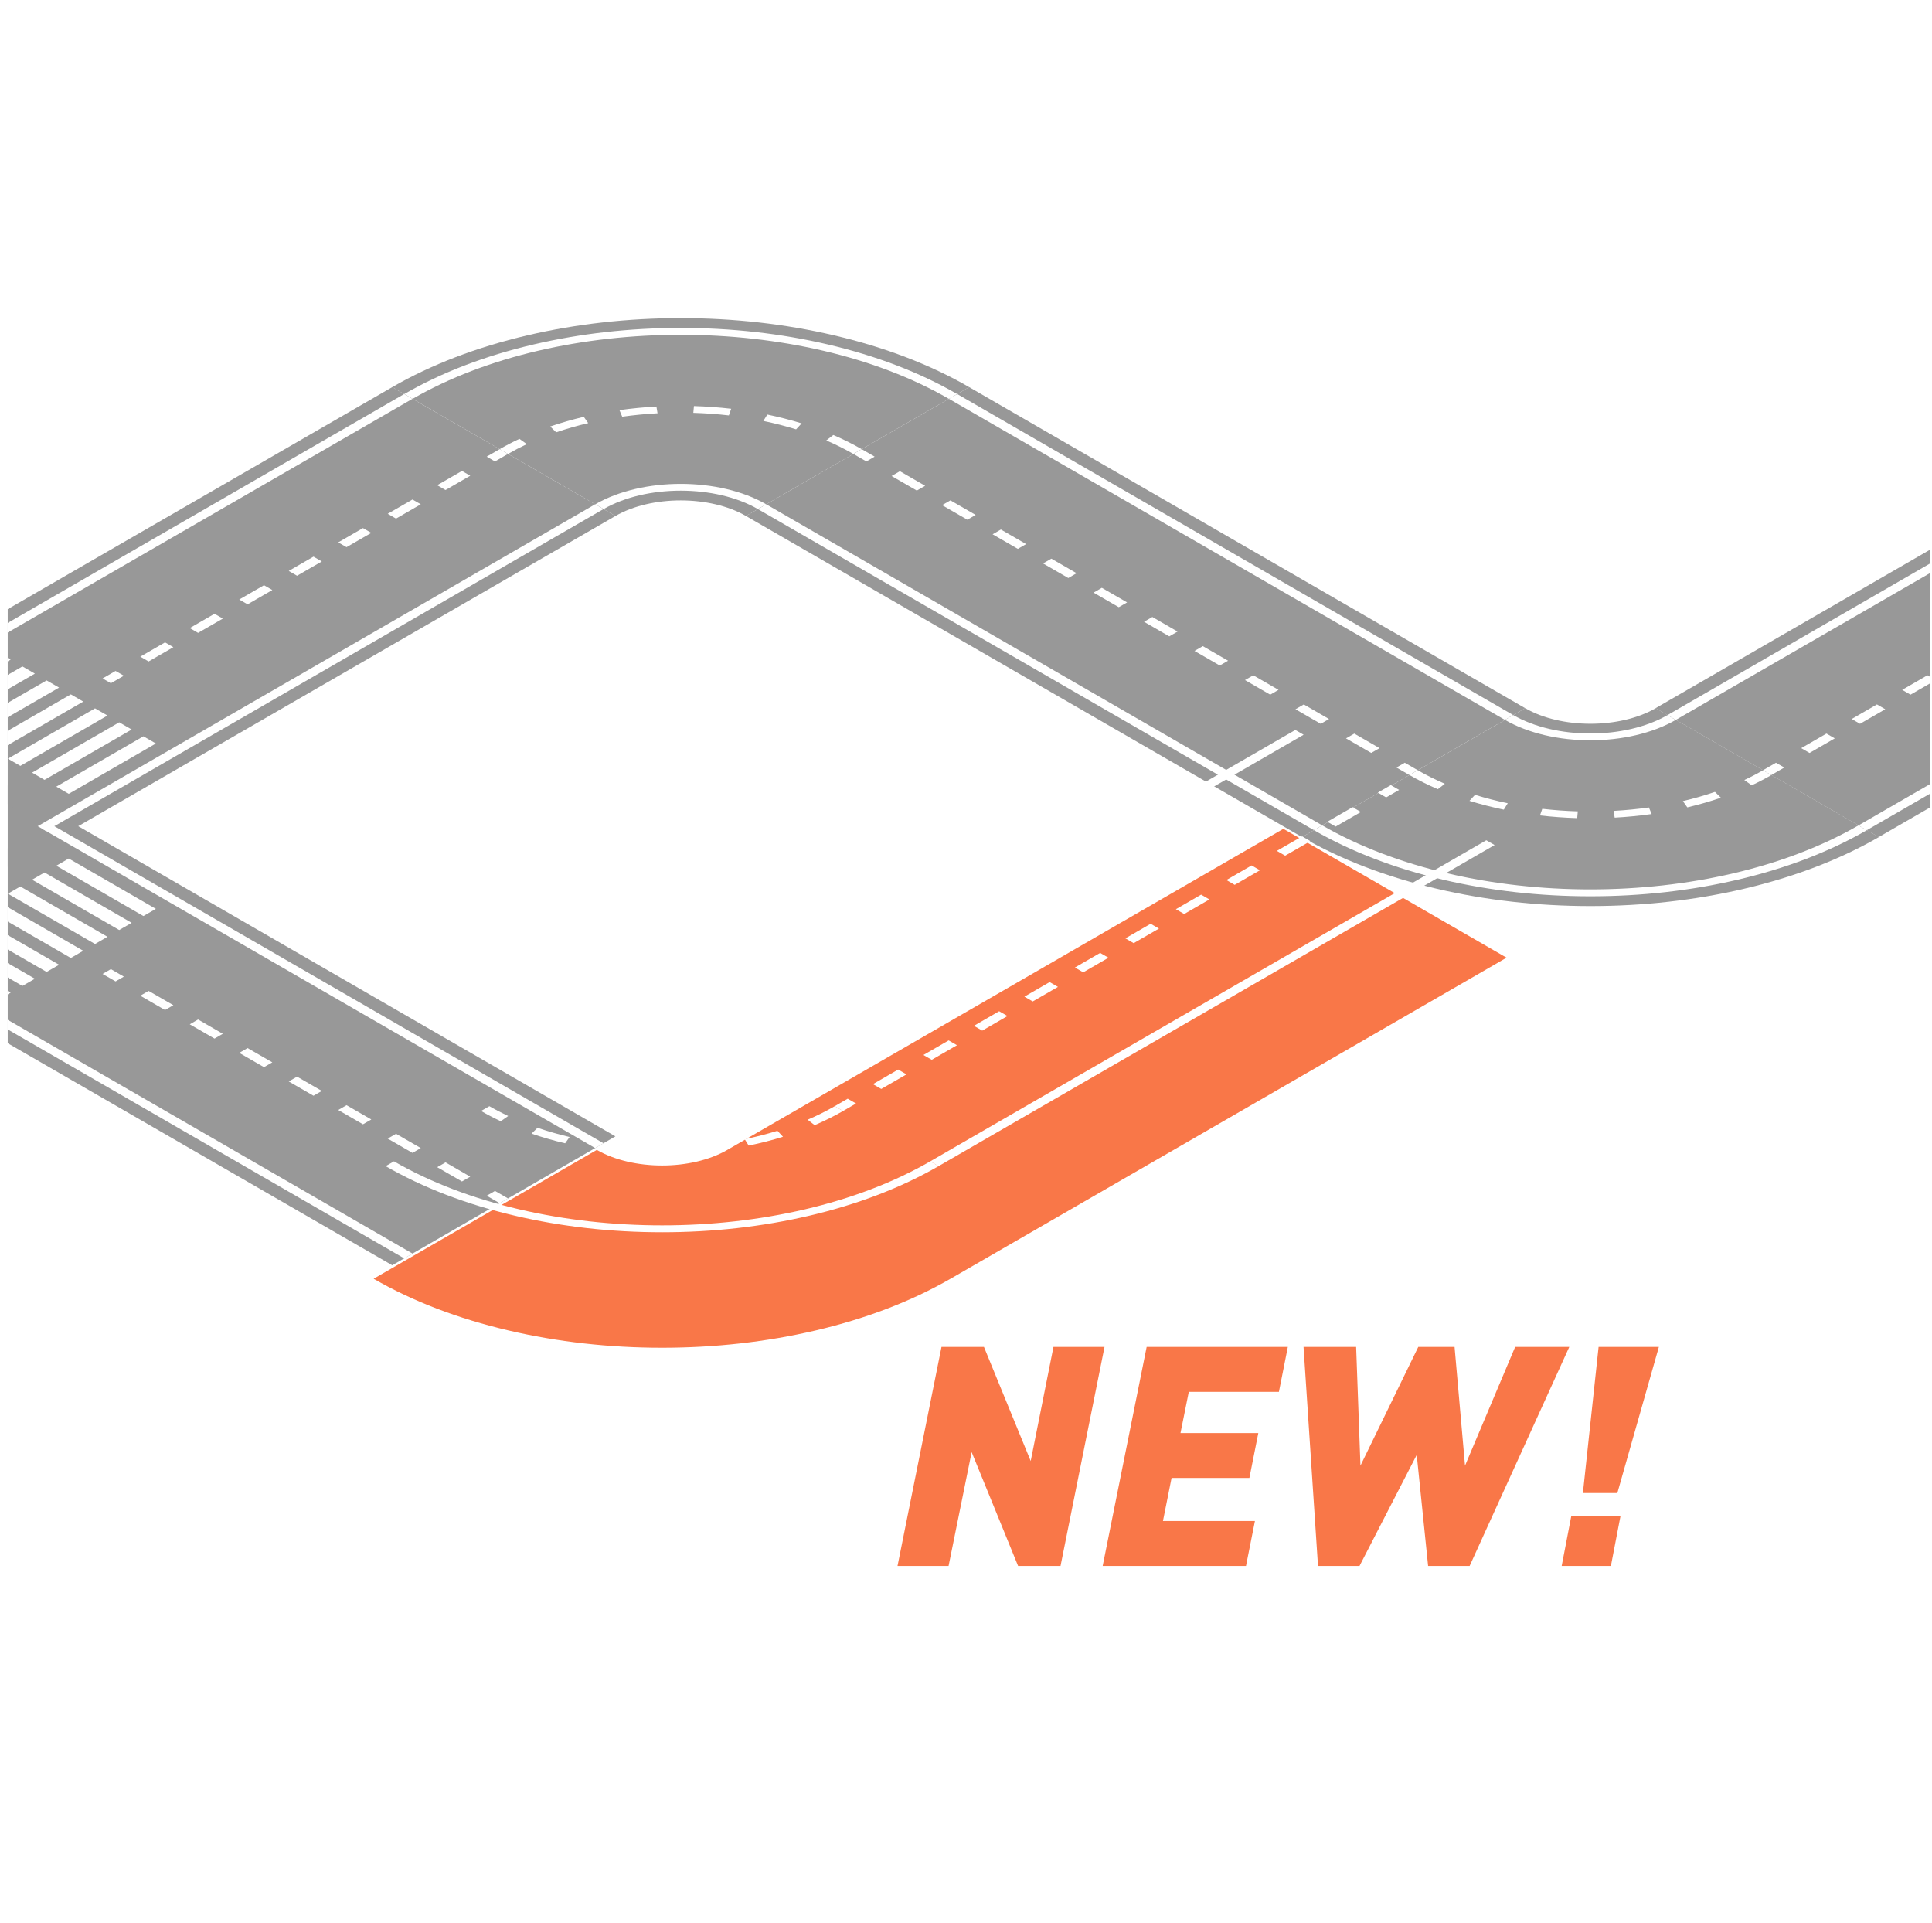 <svg width="201" height="200" viewBox="0 0 201 200" fill="none" xmlns="http://www.w3.org/2000/svg">
<g clip-path="url(#clip0_2403_17393)">
<rect width="200" height="200" transform="translate(0.801)" fill="white"/>
<path d="M100.825 40.268L158.677 73.668L135.457 87.073L77.605 53.673L100.825 40.268Z" fill="#989898"/>
<path d="M79.71 52.456L137.563 85.858L136.7 86.356L78.848 52.956L79.71 52.456Z" fill="white"/>
<path d="M99.583 40.986L157.435 74.386L156.57 74.886L98.718 41.483L99.583 40.986Z" fill="white"/>
<path d="M146.148 79.343L147.5 80.121L146.635 80.621L145.285 79.841L146.148 79.343Z" fill="white"/>
<path d="M93.623 49.016L96.248 50.533L95.383 51.031L92.758 49.516L93.623 49.016ZM98.875 52.048L101.503 53.563L100.64 54.063L98.013 52.546L98.878 52.048H98.875ZM104.128 55.081L106.755 56.598L105.893 57.096L103.265 55.578L104.13 55.081H104.128ZM109.38 58.113L112.005 59.628L111.143 60.128L108.515 58.611L109.38 58.113ZM114.633 61.146L117.26 62.663L116.395 63.161L113.77 61.646L114.633 61.146ZM119.885 64.178L122.51 65.696L121.648 66.196L119.023 64.678L119.888 64.178H119.885ZM125.138 67.211L127.765 68.728L126.9 69.228L124.273 67.711L125.138 67.213V67.211ZM130.39 70.246L133.015 71.761L132.15 72.261L129.525 70.743L130.388 70.246H130.39ZM135.643 73.278L138.268 74.796L137.403 75.293L134.778 73.778L135.64 73.278H135.643ZM140.898 76.311L143.523 77.826L142.658 78.323L140.033 76.808L140.898 76.311Z" fill="white"/>
<path d="M89.648 46.721L90.995 47.501L90.133 47.998L88.783 47.218L89.648 46.721Z" fill="white"/>
<path d="M100.825 40.268L77.608 53.673C73.865 51.513 67.773 51.513 64.028 53.673L40.808 40.268C44.853 37.933 49.58 36.121 54.855 34.886C59.943 33.696 65.313 33.091 70.818 33.091C76.323 33.091 81.693 33.696 86.78 34.886C92.055 36.121 96.78 37.931 100.828 40.268H100.825Z" fill="#989898"/>
<path d="M89.647 46.721L88.782 47.221C87.902 46.713 86.955 46.241 85.965 45.813L86.695 45.248C87.732 45.693 88.725 46.191 89.647 46.721ZM83.4 44.038L82.822 44.661C81.73 44.323 80.585 44.028 79.417 43.786L79.83 43.121C81.052 43.376 82.255 43.683 83.4 44.038ZM76.07 42.518L75.83 43.211C74.615 43.071 73.372 42.981 72.132 42.943L72.195 42.238C73.492 42.276 74.795 42.371 76.07 42.518ZM68.292 42.286L68.407 42.988C67.172 43.056 65.937 43.176 64.735 43.346L64.445 42.661C65.705 42.483 67 42.356 68.292 42.286ZM60.735 43.358L61.197 44.011C60.05 44.281 58.93 44.603 57.862 44.968L57.24 44.363C58.357 43.981 59.532 43.643 60.735 43.358ZM54.04 45.651L54.81 46.198C54.132 46.516 53.472 46.861 52.85 47.221L51.985 46.721C52.637 46.343 53.327 45.983 54.04 45.651Z" fill="white"/>
<path d="M79.713 52.456L78.848 52.956C74.423 50.401 67.223 50.401 62.798 52.956L61.933 52.456C66.835 49.626 74.81 49.626 79.71 52.456H79.713Z" fill="white"/>
<path d="M99.583 40.986L98.718 41.486C83.335 32.606 58.307 32.606 42.925 41.486L42.06 40.988C45.943 38.746 50.47 37.011 55.515 35.831C60.388 34.691 65.538 34.111 70.82 34.111C76.103 34.111 81.253 34.688 86.125 35.831C91.17 37.013 95.698 38.748 99.58 40.988L99.583 40.986Z" fill="white"/>
<path d="M172.255 73.668L195.475 87.073C191.43 89.408 186.703 91.218 181.428 92.456C176.34 93.646 170.97 94.251 165.468 94.251C159.965 94.251 154.593 93.646 149.505 92.456C144.23 91.221 139.505 89.411 135.458 87.073L158.678 73.668C162.42 75.828 168.513 75.828 172.255 73.668Z" fill="#989898"/>
<path d="M183.433 80.12L184.298 80.618C183.645 80.995 182.955 81.355 182.245 81.688L181.475 81.14C182.155 80.823 182.815 80.478 183.435 80.118L183.433 80.12ZM178.418 82.373L179.04 82.98C177.923 83.363 176.748 83.7 175.545 83.985L175.083 83.333C176.23 83.063 177.353 82.74 178.418 82.375V82.373ZM171.545 83.993L171.835 84.678C170.575 84.855 169.28 84.983 167.988 85.053L167.873 84.35C169.108 84.283 170.343 84.163 171.545 83.993ZM164.15 84.398L164.088 85.103C162.79 85.063 161.488 84.97 160.215 84.823L160.455 84.133C161.67 84.273 162.913 84.363 164.153 84.4L164.15 84.398ZM156.863 83.555L156.45 84.22C155.228 83.968 154.025 83.658 152.88 83.303L153.458 82.68C154.55 83.018 155.695 83.313 156.863 83.555ZM150.318 81.528L149.588 82.093C148.55 81.648 147.558 81.15 146.635 80.62L147.5 80.123C148.38 80.63 149.328 81.103 150.318 81.53V81.528Z" fill="white"/>
<path d="M173.483 74.385L174.348 74.885C169.445 77.716 161.473 77.716 156.57 74.885L157.435 74.385C161.86 76.941 169.058 76.941 173.485 74.385H173.483Z" fill="white"/>
<path d="M193.355 85.858L194.22 86.356C190.338 88.598 185.81 90.333 180.765 91.513C175.893 92.653 170.743 93.233 165.46 93.233C160.178 93.233 155.028 92.656 150.155 91.513C145.11 90.331 140.583 88.596 136.7 86.356L137.563 85.856C152.945 94.736 177.973 94.736 193.355 85.856V85.858Z" fill="white"/>
<path d="M253.313 53.673L195.46 87.073L172.24 73.668L230.093 40.268L253.313 53.673Z" fill="#989898"/>
<path d="M232.2 41.483L174.348 74.883L173.483 74.386L231.335 40.983L232.2 41.483Z" fill="white"/>
<path d="M252.071 52.956L194.218 86.356L193.353 85.858L251.208 52.456L252.071 52.956Z" fill="white"/>
<path d="M238.161 49.516L235.533 51.033L234.668 50.533L237.296 49.016L238.158 49.516H238.161ZM232.906 52.548L230.281 54.063L229.416 53.563L232.041 52.048L232.906 52.548ZM227.653 55.581L225.028 57.096L224.163 56.596L226.788 55.078L227.653 55.578V55.581ZM222.401 58.613L219.776 60.131L218.911 59.631L221.536 58.116L222.401 58.616V58.613ZM217.148 61.646L214.521 63.163L213.656 62.663L216.283 61.146L217.148 61.646ZM211.896 64.678L209.271 66.196L208.406 65.696L211.031 64.178L211.896 64.678ZM206.643 67.711L204.016 69.226L203.151 68.726L205.776 67.211L206.641 67.711H206.643ZM201.391 70.743L198.763 72.261L197.898 71.761L200.526 70.243L201.391 70.743ZM196.138 73.776L193.511 75.293L192.646 74.793L195.271 73.276L196.136 73.776H196.138ZM190.886 76.808L188.258 78.326L187.393 77.826L190.018 76.308L190.883 76.808H190.886Z" fill="white"/>
<path d="M185.633 79.841L184.283 80.621L183.418 80.121L184.768 79.343L185.633 79.841Z" fill="white"/>
<path d="M8.135 85.941L-70.972 131.616L-94.192 118.211L-15.082 72.536L8.135 85.941Z" fill="#989898"/>
<path d="M64.028 53.673L6.463 86.908L-16.757 73.503L40.808 40.268L64.028 53.673Z" fill="#989898"/>
<path d="M64.025 118.208L40.808 131.616L-16.757 98.381L6.463 84.973L64.025 118.208Z" fill="#989898"/>
<path d="M62.785 52.956L4.787 86.441L3.922 85.941L61.92 52.456L62.785 52.956Z" fill="white"/>
<path d="M42.913 41.483L-15.082 74.968L-15.947 74.468L42.05 40.986L42.913 41.483Z" fill="white"/>
<path d="M12.885 70.291L11.535 71.071L10.672 70.573L12.022 69.793L12.885 70.291Z" fill="white"/>
<path d="M48.925 49.486L46.35 50.973L45.485 50.473L48.06 48.988L48.925 49.486ZM43.777 52.458L41.202 53.946L40.337 53.446L42.912 51.961L43.777 52.458ZM38.627 55.431L36.052 56.918L35.187 56.421L37.762 54.933L38.627 55.431ZM33.48 58.403L30.905 59.891L30.04 59.391L32.615 57.903L33.48 58.403ZM28.33 61.376L25.755 62.863L24.89 62.363L27.465 60.876L28.33 61.376ZM23.182 64.346L20.607 65.833L19.742 65.333L22.317 63.846L23.182 64.346ZM18.035 67.321L15.46 68.806L14.595 68.306L17.17 66.821L18.035 67.321Z" fill="white"/>
<path d="M52.847 47.218L51.497 47.998L50.635 47.501L51.985 46.721L52.847 47.218Z" fill="white"/>
<path d="M16.215 77.341L7.15 82.576L5.855 81.828L14.92 76.593L16.215 77.341Z" fill="white"/>
<path d="M13.697 75.888L4.632 81.121L3.337 80.373L12.402 75.138L13.697 75.888Z" fill="white"/>
<path d="M11.18 74.433L2.115 79.668L0.817 78.921L9.885 73.686L11.18 74.433Z" fill="white"/>
<path d="M8.662 72.981L-0.403 78.213L-1.7 77.466L7.367 72.231L8.662 72.981Z" fill="white"/>
<path d="M6.145 71.526L-2.92 76.761L-4.217 76.013L4.848 70.778L6.145 71.526Z" fill="white"/>
<path d="M3.628 70.073L-5.44 75.306L-6.735 74.558L2.33 69.323L3.628 70.073Z" fill="white"/>
<path d="M1.108 68.618L-7.957 73.853L-9.252 73.106L-0.187 67.871L1.108 68.618Z" fill="white"/>
<path d="M42.915 130.398L42.05 130.898L-15.515 97.663L-14.65 97.163L42.915 130.398Z" fill="white"/>
<path d="M62.785 118.926L61.92 119.426L4.355 86.191L5.22 85.691L62.785 118.926Z" fill="white"/>
<path d="M12.885 101.591L12.022 102.088L10.672 101.311L11.535 100.811L12.885 101.591Z" fill="white"/>
<path d="M48.925 122.398L48.06 122.898L45.485 121.413L46.35 120.913L48.925 122.401V122.398ZM43.777 119.426L42.912 119.926L40.337 118.441L41.202 117.941L43.777 119.426ZM38.627 116.453L37.762 116.953L35.187 115.466L36.052 114.966L38.627 116.451V116.453ZM33.48 113.481L32.615 113.981L30.04 112.496L30.905 111.996L33.48 113.481ZM28.33 110.508L27.465 111.008L24.89 109.523L25.755 109.023L28.33 110.508ZM23.182 107.536L22.317 108.036L19.742 106.551L20.607 106.051L23.18 107.536H23.182ZM18.035 104.563L17.17 105.063L14.595 103.576L15.46 103.076L18.035 104.561V104.563Z" fill="white"/>
<path d="M52.85 124.663L51.985 125.161L50.635 124.383L51.497 123.883L52.85 124.663Z" fill="white"/>
<path d="M1.108 103.263L-0.187 104.011L-9.252 98.778L-7.957 98.031L1.108 103.263Z" fill="white"/>
<path d="M3.628 101.811L2.33 102.558L-6.735 97.323L-5.44 96.576L3.628 101.811Z" fill="white"/>
<path d="M6.145 100.356L4.848 101.103L-4.217 95.871L-2.922 95.121L6.145 100.356Z" fill="white"/>
<path d="M8.662 98.903L7.367 99.651L-1.7 94.416L-0.403 93.668L8.662 98.903Z" fill="white"/>
<path d="M11.18 97.448L9.885 98.196L0.817 92.963L2.115 92.216L11.18 97.448Z" fill="white"/>
<path d="M13.697 95.996L12.402 96.743L3.337 91.508L4.632 90.761L13.697 95.996Z" fill="white"/>
<path d="M16.215 94.541L14.92 95.288L5.855 90.056L7.15 89.306L16.215 94.541Z" fill="white"/>
<g filter="url(#filter0_d_2403_17393)">
<path fill-rule="evenodd" clip-rule="evenodd" d="M98.885 122.022L156.738 88.62L133.518 75.215L75.666 108.615H75.666L75.665 108.615L75.667 108.616C71.924 110.777 65.835 110.777 62.091 108.615L38.871 122.02C42.916 124.357 47.643 126.167 52.918 127.402C58.003 128.592 63.373 129.197 68.878 129.197C74.381 129.197 79.753 128.592 84.838 127.402C90.112 126.167 94.839 124.355 98.883 122.021L98.885 122.022Z" fill="#F97748"/>
</g>
<path d="M86.843 115.07L87.708 115.57C86.788 116.102 85.793 116.597 84.755 117.042L84.025 116.477C85.015 116.052 85.963 115.577 86.843 115.07ZM80.883 117.63L81.46 118.252C80.315 118.607 79.115 118.915 77.89 119.167L77.478 118.505C78.645 118.262 79.79 117.97 80.883 117.63ZM73.89 119.08L74.13 119.772C72.858 119.92 71.555 120.015 70.258 120.052L70.195 119.347C71.433 119.31 72.678 119.22 73.893 119.08H73.89ZM66.47 119.3L66.355 120.002C65.06 119.932 63.768 119.805 62.508 119.627L62.8 118.942C64.003 119.112 65.238 119.232 66.47 119.3ZM59.258 118.277L58.795 118.93C57.593 118.647 56.418 118.307 55.3 117.925L55.923 117.317C56.988 117.682 58.11 118.005 59.258 118.275V118.277ZM52.87 116.09L52.1 116.637C51.39 116.305 50.698 115.945 50.048 115.567L50.913 115.07C51.535 115.43 52.195 115.772 52.873 116.092L52.87 116.09Z" fill="white"/>
<path d="M76.908 109.333L77.773 109.83C72.873 112.66 64.898 112.66 59.996 109.83L60.858 109.333C65.283 111.888 72.483 111.888 76.908 109.333Z" fill="white"/>
<path d="M96.778 120.805L97.643 121.305C93.76 123.545 89.233 125.282 84.188 126.462C79.316 127.602 74.165 128.182 68.883 128.182C63.6 128.182 58.45 127.605 53.578 126.462C48.533 125.282 44.005 123.545 40.123 121.305L40.988 120.805C56.37 129.685 81.398 129.685 96.781 120.805H96.778Z" fill="white"/>
<path d="M135.626 76.43L77.773 109.832L76.908 109.332L134.761 75.933L135.626 76.43Z" fill="white"/>
<path d="M155.495 87.902L97.643 121.305L96.778 120.805L154.63 87.405L155.495 87.902Z" fill="white"/>
<path d="M145.56 82.168L144.21 82.948L143.345 82.448L144.695 81.668L145.56 82.168Z" fill="white"/>
<path d="M141.583 84.463L138.955 85.98L138.09 85.48L140.718 83.963L141.58 84.463H141.583ZM136.33 87.495L133.705 89.01L132.84 88.51L135.465 86.995L136.33 87.495ZM131.078 90.528L128.453 92.043L127.588 91.543L130.213 90.025L131.078 90.525V90.528ZM125.825 93.56L123.2 95.078L122.335 94.578L124.96 93.062L125.825 93.562V93.56ZM120.573 96.593L117.945 98.11L117.08 97.61L119.708 96.093L120.573 96.593ZM115.32 99.625L112.695 101.143L111.83 100.643L114.455 99.125L115.32 99.625ZM110.068 102.658L107.44 104.173L106.575 103.673L109.2 102.158L110.065 102.658H110.068ZM104.815 105.69L102.188 107.208L101.323 106.708L103.95 105.19L104.815 105.69ZM99.563 108.725L96.935 110.243L96.07 109.743L98.695 108.225L99.56 108.725H99.563ZM94.31 111.758L91.683 113.275L90.818 112.775L93.443 111.258L94.308 111.758H94.31Z" fill="white"/>
<path d="M89.058 114.79L87.708 115.568L86.843 115.07L88.193 114.29L89.058 114.79Z" fill="white"/>
<path d="M114.911 140.11L110.335 162.894H105.919L101.087 151.054L98.687 162.894H93.375L97.951 140.11H102.367L107.231 151.982L109.599 140.11H114.911ZM133.983 140.11L133.055 144.782H123.679L122.815 149.07H130.911L129.983 153.742H121.887L120.991 158.222H130.559L129.631 162.894H114.719L119.295 140.11H133.983ZM163.265 140.11L152.897 162.894H148.577L147.393 151.342L141.441 162.894H137.121L135.617 140.11H141.089L141.537 152.462L147.553 140.11H151.329L152.417 152.462L157.633 140.11H163.265ZM172.585 140.11L168.265 155.31H164.681L166.313 140.11H172.585ZM168.585 157.742L167.593 162.894H162.473L163.465 157.742H168.585Z" fill="#F97748"/>
</g>
<defs>
<filter id="filter0_d_2403_17393" x="33.071" y="75.215" width="129.467" height="70.782" filterUnits="userSpaceOnUse" color-interpolation-filters="sRGB">
<feFlood flood-opacity="0" result="BackgroundImageFix"/>
<feColorMatrix in="SourceAlpha" type="matrix" values="0 0 0 0 0 0 0 0 0 0 0 0 0 0 0 0 0 0 127 0" result="hardAlpha"/>
<feOffset dy="11"/>
<feGaussianBlur stdDeviation="2.9"/>
<feComposite in2="hardAlpha" operator="out"/>
<feColorMatrix type="matrix" values="0 0 0 0 0 0 0 0 0 0 0 0 0 0 0 0 0 0 0.3 0"/>
<feBlend mode="normal" in2="BackgroundImageFix" result="effect1_dropShadow_2403_17393"/>
<feBlend mode="normal" in="SourceGraphic" in2="effect1_dropShadow_2403_17393" result="shape"/>
</filter>
<clipPath id="clip0_2403_17393">
<rect width="200" height="200" fill="white" transform="translate(0.801)"/>
</clipPath>
</defs>
</svg>
